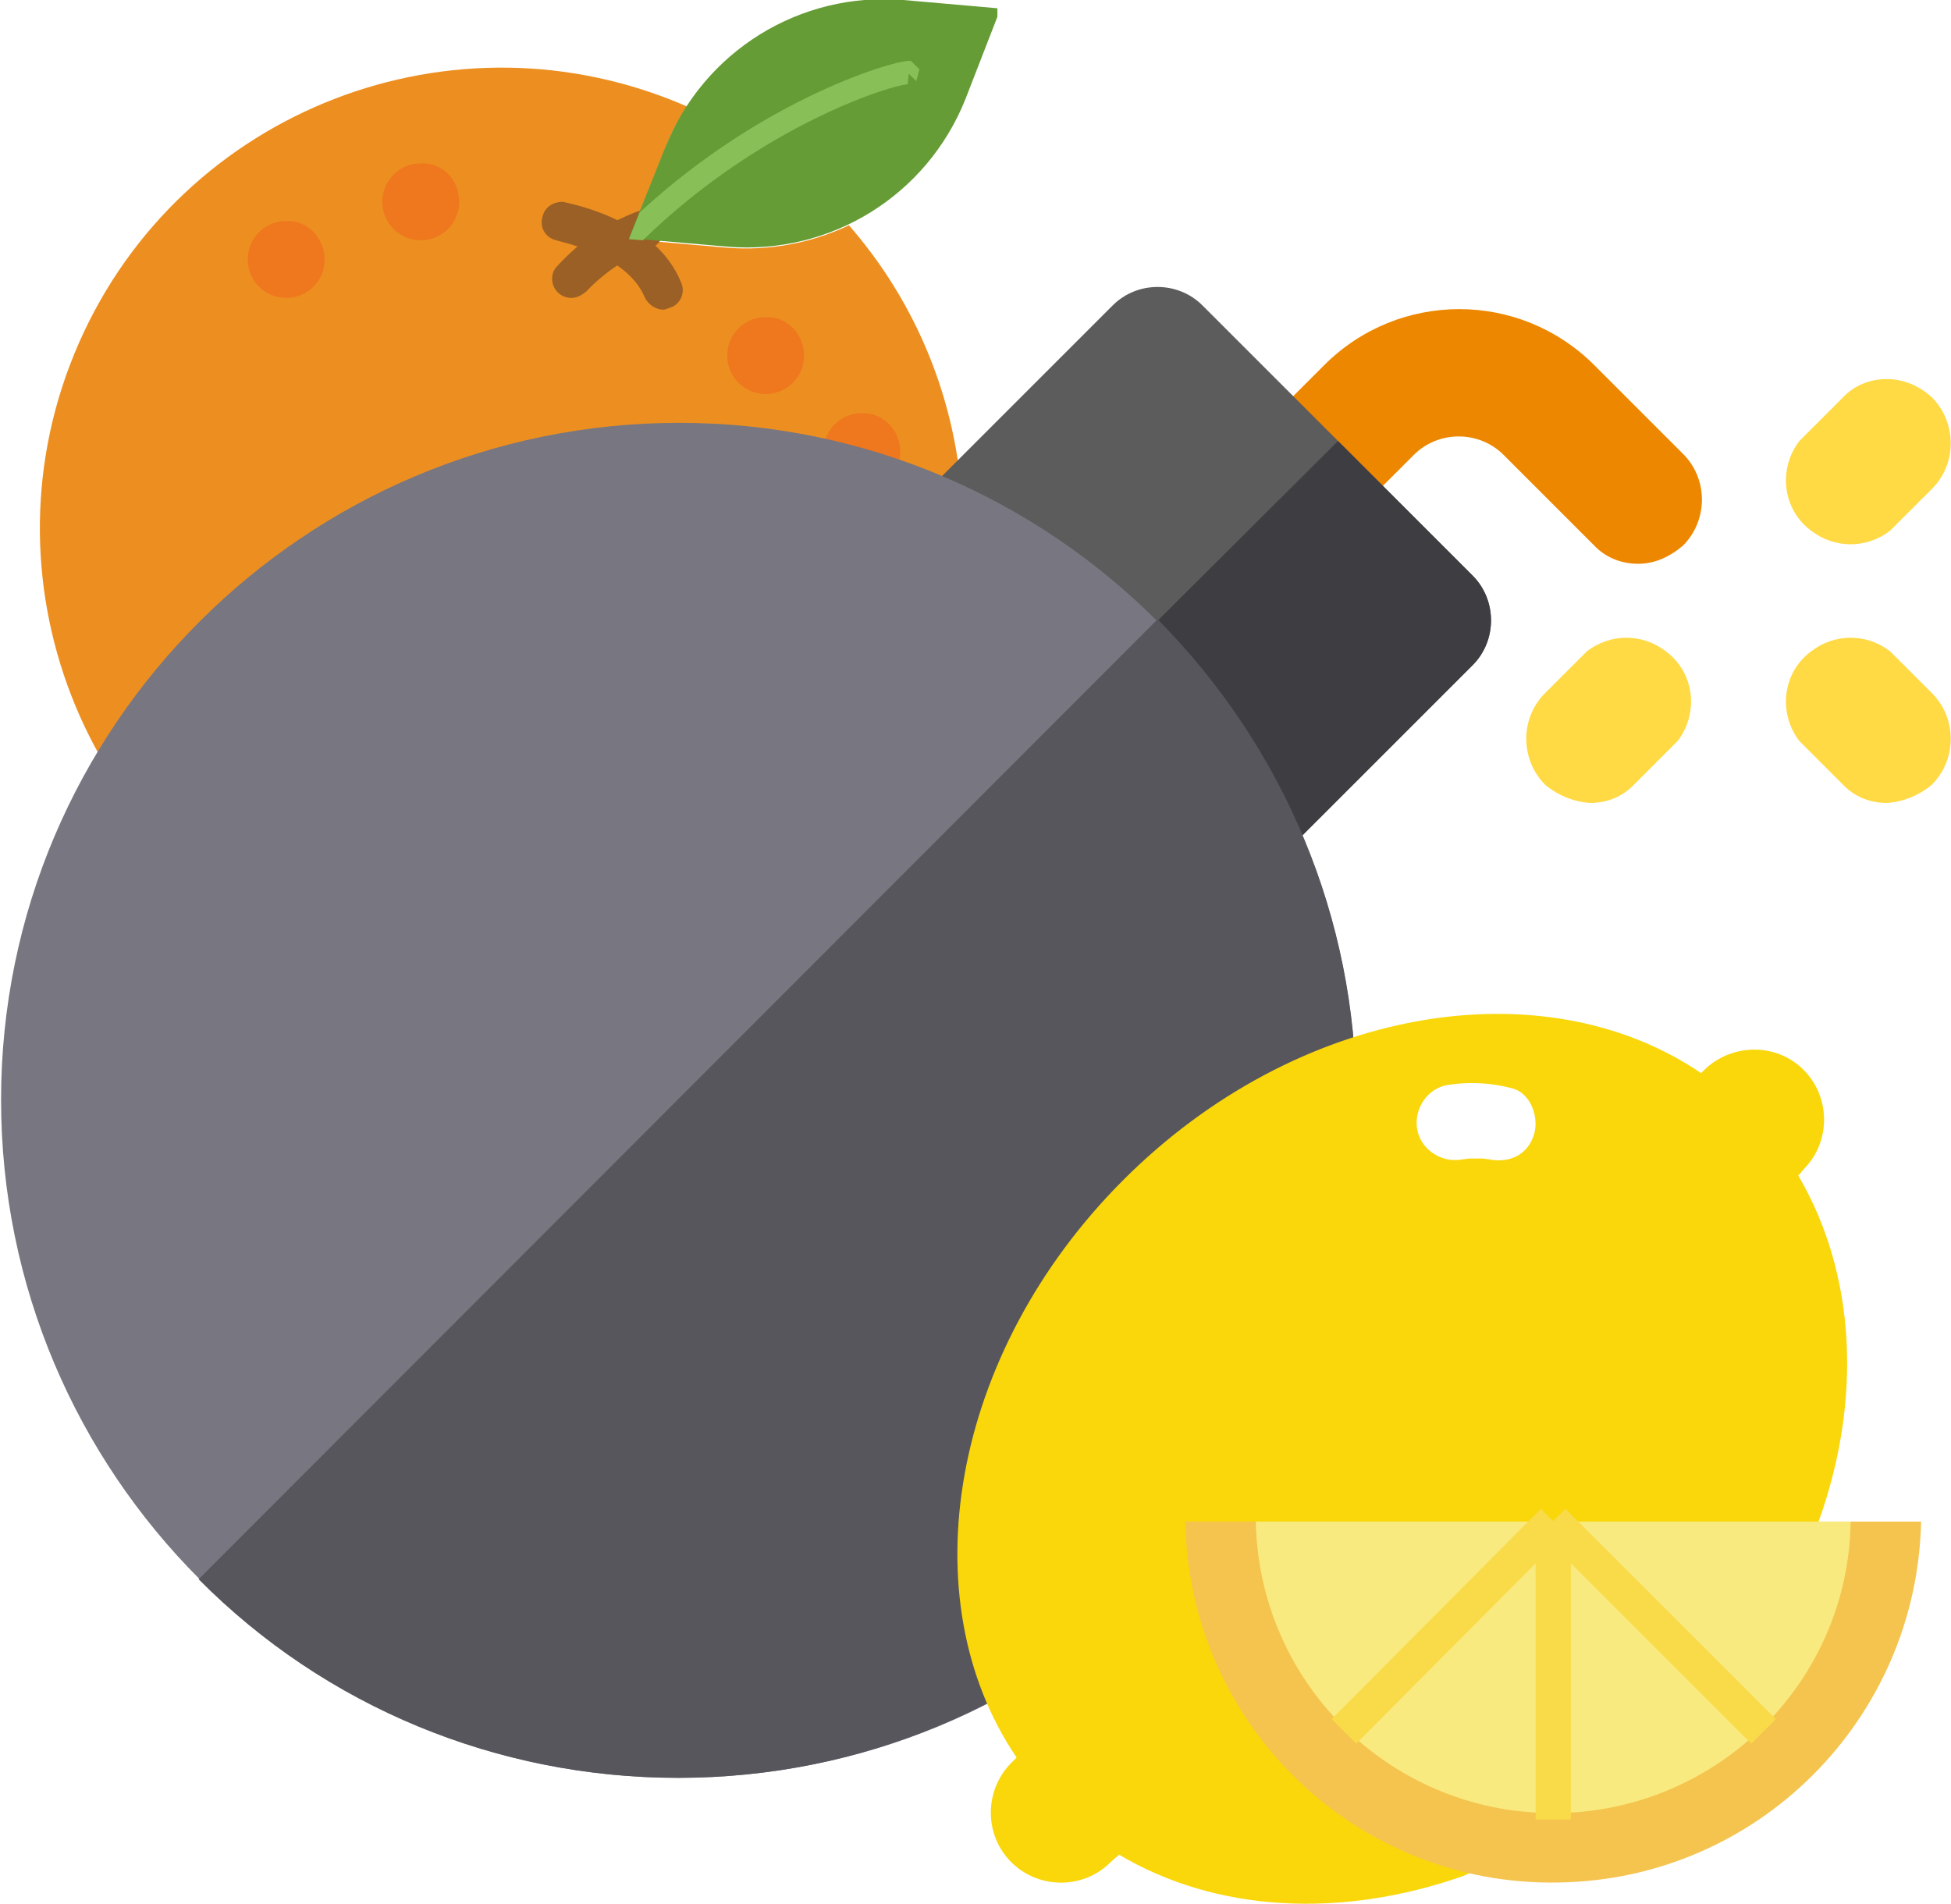 <svg id="Layer_1" xmlns="http://www.w3.org/2000/svg" xmlns:xlink="http://www.w3.org/1999/xlink" viewBox="0 0 182.7 178.3" enable-background="new 0 0 182.7 178.3"><style>.st0{fill:#ed8f20}.st1{fill:#ef771d}.st2{fill:#9b6026}.st3{clip-path:url(#SVGID_2_)}.st4{fill:#659c35}.st5{fill:#88c057}.st6{fill:#ee8700}.st7{fill:#ffda44}.st8{fill:#5c5c5c}.st9{fill:#3e3d42}.st10{fill:#787680}.st11{fill:#57565c}.st12{fill:#f9d70b}.st13{fill:#f4c44e}.st14{fill:#f9ea80}.st15{fill:#f9da49}</style><title>explodiac---explodiac-online%3a-kostenlos-spielen%2c-spielinformationen-und-die-top-bally-wulff-echt</title><g id="Layer_2"><g id="Layer_1-2"><path class="st0" d="M68.1 23.2l-9.2-.8 3.4-8.5c.5-1.4 1.2-2.7 2.1-3.9C42.5.4 17 10.3 7.4 32.1s.3 47.3 22.1 57 47.3-.3 57-22.1c6.8-15.4 4-33.3-7-45.9C75.9 22.8 72 23.5 68.1 23.2v0z"/><path class="st1" d="M75.3 33.3c0 2-1.6 3.6-3.6 3.6-2 0-3.6-1.6-3.6-3.6.0-2 1.6-3.6 3.6-3.6C73.7 29.6 75.3 31.3 75.3 33.3 75.3 33.2 75.3 33.2 75.3 33.3z"/><path class="st1" d="M84.9 53.3c0 2-1.6 3.6-3.6 3.6-2 0-3.6-1.6-3.6-3.6.0-2 1.6-3.6 3.6-3.6C83.3 49.7 84.9 51.3 84.9 53.3z"/><path class="st1" d="M84.3 42.3c0 2-1.6 3.6-3.6 3.6-2 0-3.6-1.6-3.6-3.6.0-2 1.6-3.6 3.6-3.6C82.7 38.6 84.3 40.3 84.3 42.3 84.3 42.2 84.3 42.2 84.3 42.3z"/><path class="st1" d="M73.4 49.5c0 2-1.6 3.6-3.6 3.6-2 0-3.6-1.6-3.6-3.6.0-2 1.6-3.6 3.6-3.6C71.8 45.9 73.5 47.5 73.4 49.5 73.5 49.5 73.5 49.5 73.4 49.5z"/><path class="st1" d="M75.3 62c0 2-1.6 3.6-3.6 3.6-2 0-3.6-1.6-3.6-3.6.0-2 1.6-3.6 3.6-3.6C73.7 58.4 75.3 60 75.3 62c0 0 0 0 0 0z"/><path class="st1" d="M43 18.9c0 2-1.6 3.6-3.6 3.6-2 0-3.6-1.6-3.6-3.6.0-2 1.6-3.6 3.6-3.6C41.4 15.2 43 16.8 43 18.9 43 18.8 43 18.8 43 18.9z"/><path class="st1" d="M30.4 24.3c0 2-1.6 3.6-3.6 3.6-2 0-3.6-1.6-3.6-3.6.0-2 1.6-3.6 3.6-3.6C28.8 20.6 30.4 22.3 30.4 24.3 30.4 24.2 30.4 24.2 30.4 24.3z"/><path class="st0" d="M52.4 20.7c0 0 7.6 1.3 9.7 6.5"/><path class="st2" d="M62.1 29c-.7.0-1.4-.5-1.7-1.1-1.7-4.2-8.3-5.3-8.3-5.4-1-.2-1.6-1.2-1.3-2.2.2-.9 1-1.4 1.9-1.4.3.1 8.7 1.5 11.1 7.6.4.9-.1 2-1 2.3C62.5 28.9 62.3 29 62.1 29z"/><path class="st0" d="M53.5 26.1c1.9-2.1 4.2-3.6 6.8-4.6"/><g><defs><path id="SVGID_1_" d="M3.9-1.8h89.5v96.5H3.9z"/></defs><clipPath id="SVGID_2_"><use xlink:href="#SVGID_1_" overflow="visible"/></clipPath><g class="st3"><path class="st2" d="M53.5 27.9c-1 0-1.8-.8-1.8-1.8.0-.5.2-.9.5-1.2 2.1-2.3 4.6-4 7.5-5.1.9-.3 2 .1 2.3 1.1.3.9-.1 2-1 2.3-2.3.9-4.4 2.3-6.1 4.1C54.4 27.7 54 27.9 53.5 27.9v0z"/><path class="st4" d="M93.7.8l-9.1-.8c-9.7-.8-18.7 4.8-22.3 13.8l-3.4 8.5 9.2.8c9.7.8 18.7-4.8 22.3-13.8L93.7.8z"/></g></g><path class="st5" d="M59.9 19.9l-1 2.5 1.3.1C71.4 11.6 83.7 7.9 85 7.9l.1-1 .7.7.3-1.1-.8-.8C84.2 5.5 71.7 9 59.9 19.9v0z"/><path class="st6" d="M153.4 52.8c-1.6.0-3.1-.6-4.2-1.8l-8.4-8.4c-2.3-2.3-6.1-2.3-8.4.0l-5.6 5.6c-2 2.6-5.8 3.1-8.4 1.1-2.6-2-3.1-5.8-1.1-8.4.3-.4.7-.7 1.1-1.1l5.6-5.6c7-7 18.3-7 25.3.0l8.4 8.4c2.3 2.4 2.2 6.2-.1 8.5C156.3 52.2 154.9 52.8 153.4 52.8v0z"/><path class="st7" d="M176.7 75.2c-1.6.0-3.1-.6-4.2-1.8l-4-4c-2-2.6-1.6-6.4 1.1-8.4 2.2-1.7 5.2-1.7 7.4.0l4 4c2.3 2.4 2.2 6.2-.1 8.5C179.7 74.5 178.2 75.1 176.7 75.2v0z"/><path class="st7" d="M148.9 75.2c1.6.0 3.1-.6 4.2-1.8l4-4c2-2.6 1.6-6.4-1.1-8.4-2.2-1.7-5.2-1.7-7.4.0l-4 4c-2.3 2.4-2.2 6.2.1 8.5C145.9 74.5 147.4 75.1 148.9 75.2v0z"/><path class="st7" d="M176.7 35.5c-1.6.0-3.1.6-4.2 1.8l-4 4c-2 2.6-1.6 6.4 1.1 8.4 2.2 1.7 5.2 1.7 7.4.0l4-4c2.3-2.4 2.2-6.2-.1-8.5C179.7 36.1 178.2 35.5 176.7 35.5v0z"/><path class="st8" d="M114.8 82.9c-.3.0-.6.0-.9-.1-1.9-.3-3.5-1.5-4.4-3.2-4.9-9.8-12.9-17.7-22.6-22.6-2.9-1.5-4.1-5.2-2.6-8.1.3-.5.6-1 1-1.4l18.9-18.9c2.3-2.3 6.1-2.3 8.4.0l25.3 25.3c2.3 2.3 2.3 6.1.0 8.4L119 81.2C117.9 82.3 116.4 82.9 114.8 82.9z"/><path class="st9" d="M109.5 79.6c.9 1.7 2.5 2.9 4.4 3.2.3.0.6.1.9.1 1.6.0 3.1-.6 4.2-1.7l18.9-18.9c2.3-2.3 2.3-6.1.0-8.4l-12.6-12.6L1e2 66.5C103.8 70.3 107.1 74.8 109.5 79.6z"/><path class="st10" d="M63.5 166.5c-35 0-63.4-28.5-63.4-63.5s28.5-63.4 63.5-63.4S127 68.1 127 103.1c0 16.8-6.7 32.9-18.6 44.8C96.5 159.9 80.4 166.5 63.5 166.5z"/><path class="st11" d="M63.5 166.5c35.1.0 63.5-28.5 63.5-63.6.0-16.8-6.7-32.9-18.6-44.9l-89.8 89.9C30.5 159.9 46.6 166.5 63.5 166.5z"/><path class="st12" d="M168.4 110.1l.6-.7c2.5-2.6 2.4-6.8-.2-9.3-2.5-2.4-6.5-2.4-9.1.0l-.4.4c-14.9-10.1-37.9-6.2-54.1 10s-20.1 39.2-10 54.1l-.4.4c-2.6 2.5-2.7 6.7-.2 9.3 2.5 2.6 6.7 2.7 9.3.2.1-.1.1-.1.2-.2l.7-.6c9.1 5.4 20.8 6 32.2 2 21.2-9.2 33.3-33.2 33.3-33.2C174.4 131.1 173.8 119.3 168.4 110.1v0zM143.6 106.4c-.7 2-2.6 2.6-4.5 2.1 1 .2-.1.0-.3.0H138h-.3-.1l-.8.1c-1.9.3-3.8-1-4.1-2.9s1-3.8 2.9-4.1c2-.3 4-.2 5.9.3C143.4 102.3 144.2 104.8 143.6 106.4v0z"/><path class="st13" d="M179.9 142.5H111c.3 19 16 34.2 35 33.8C164.6 176 179.5 161 179.9 142.5v0z"/><path class="st14" d="M173.3 142.5h-55.7c.3 15.4 13 27.6 28.4 27.3C161 169.5 173.1 157.4 173.3 142.5z"/><path class="st15" d="M143.8 142.5h3.3v27.9H143.8z"/><path class="st15" d="M146.6 141.3l19.7 19.7-2.3 2.3-19.7-19.7L146.6 141.3z"/><path class="st15" d="M144.3 141.3l2.3 2.3L127 163.3l-2.3-2.3L144.3 141.3z"/></g></g></svg>